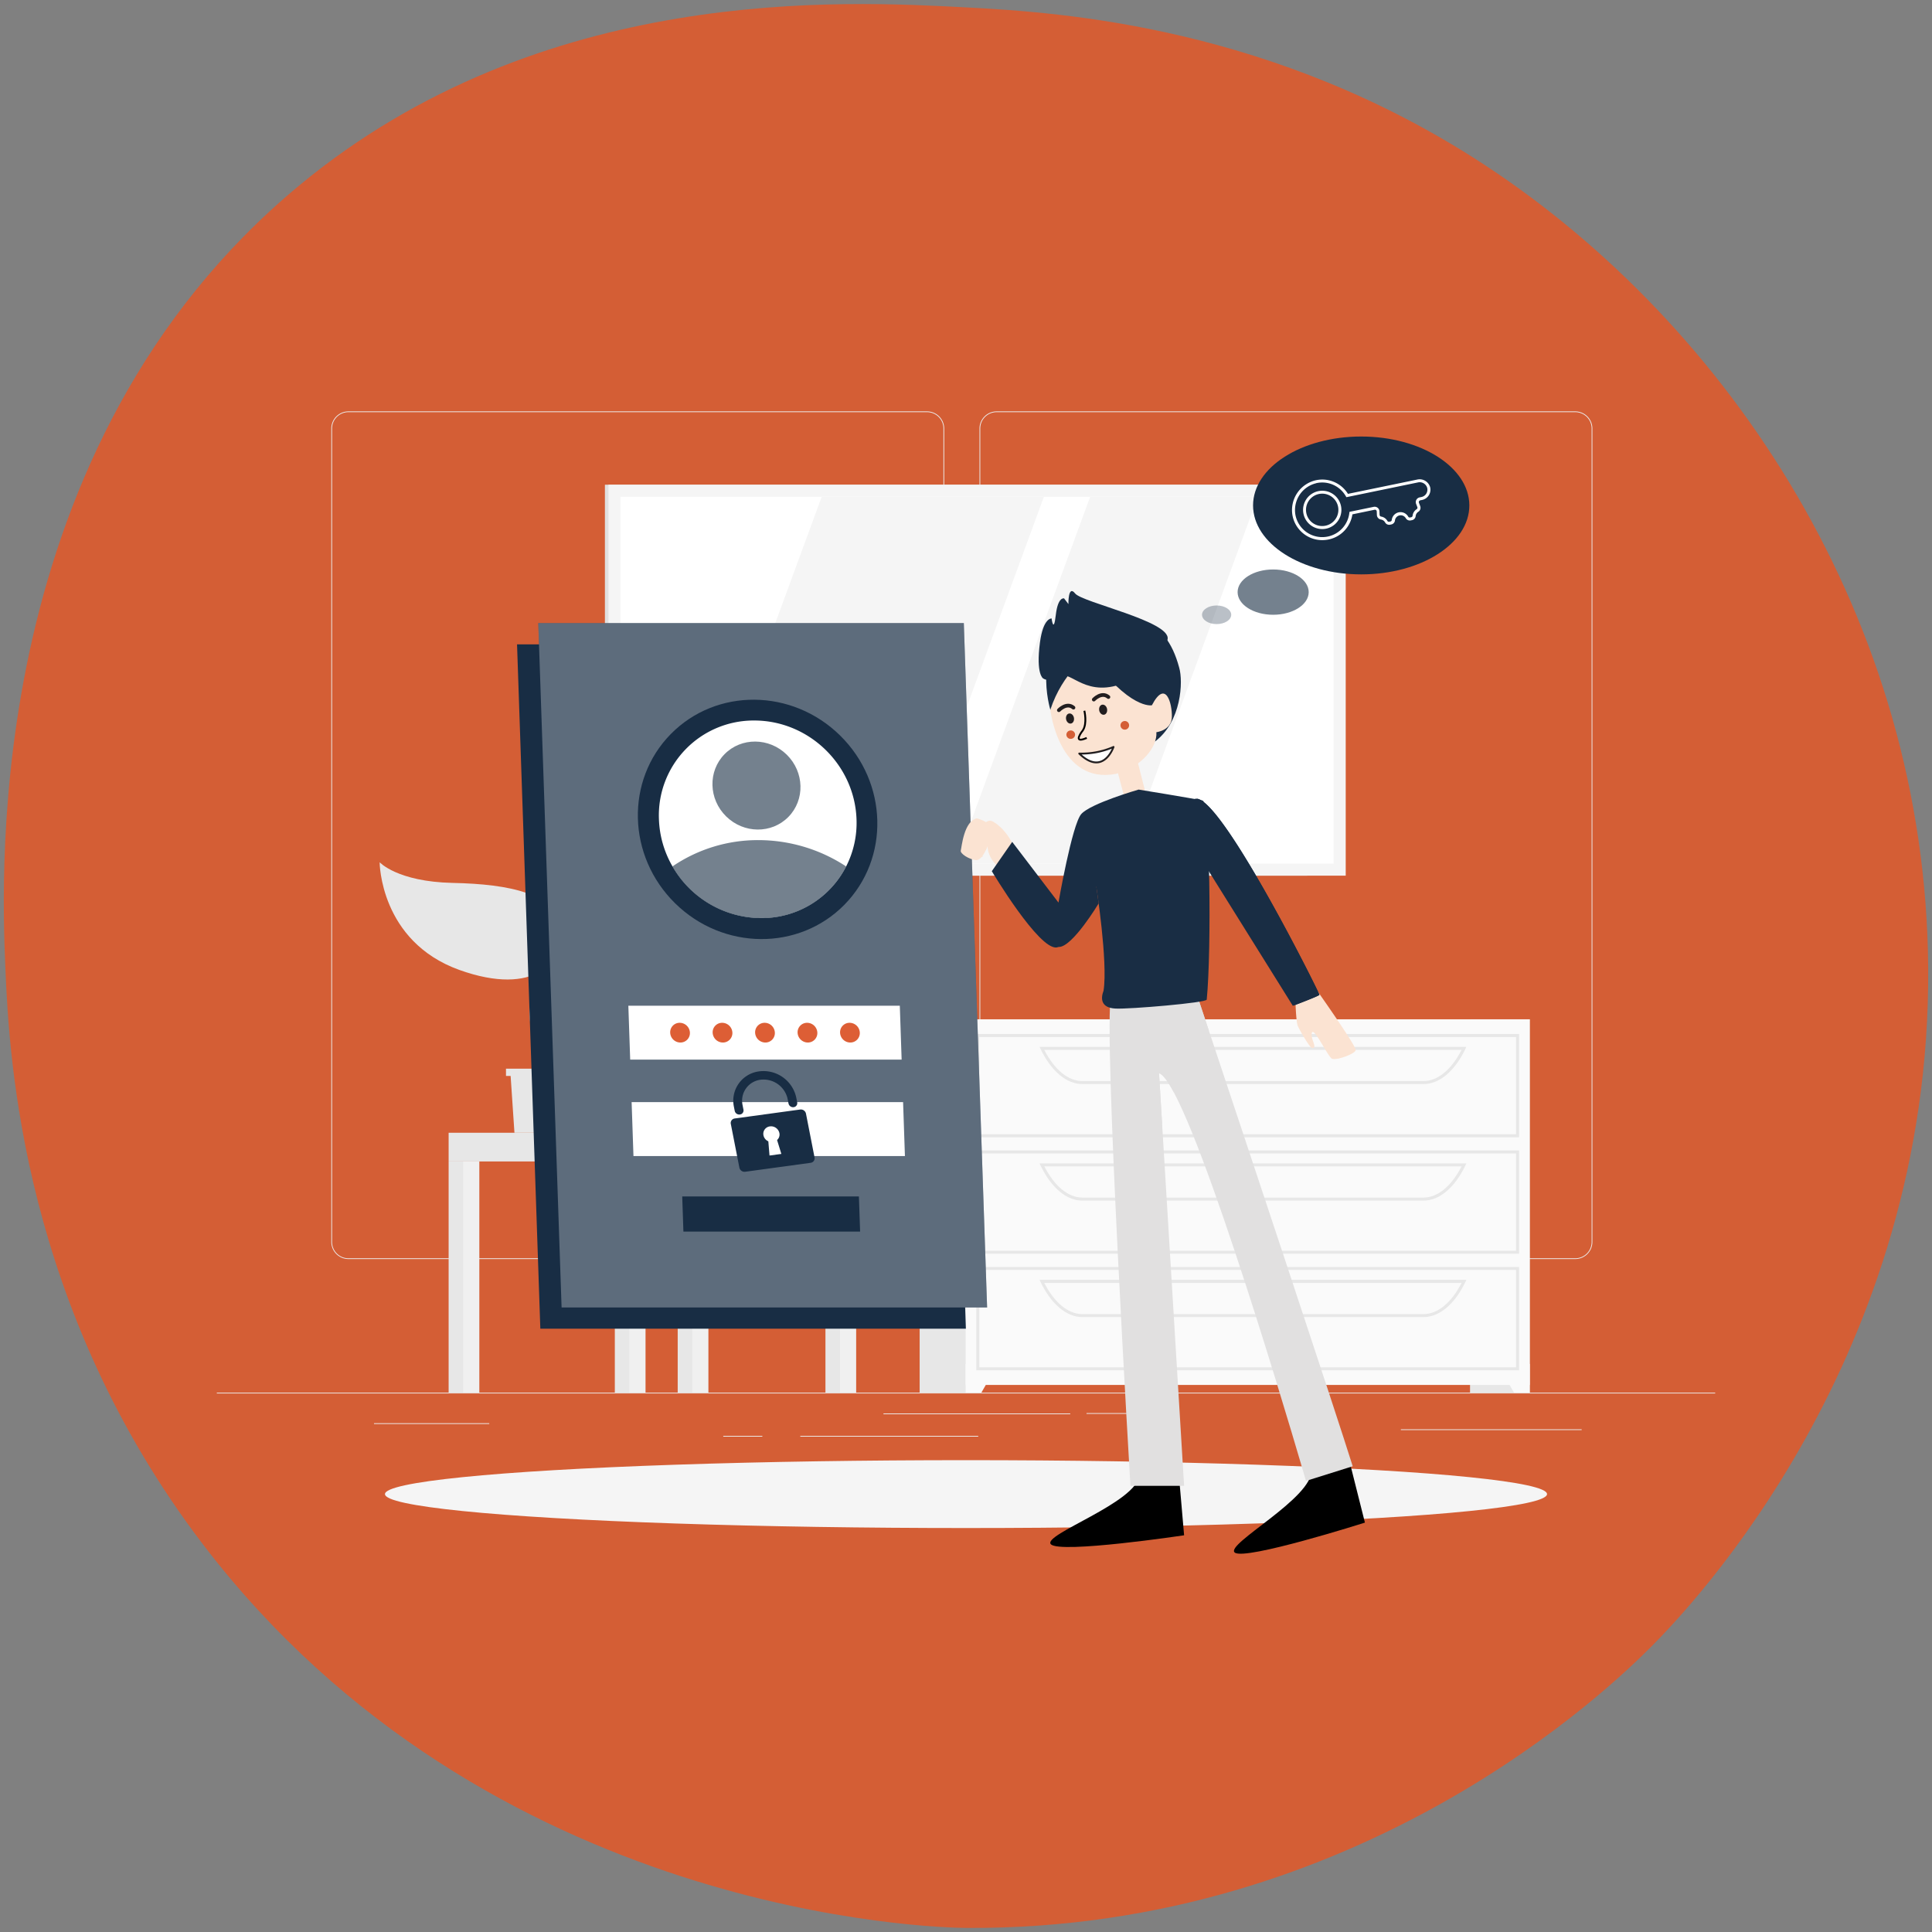 <svg height="1080" viewBox="0 0 1080 1080" width="1080" xmlns="http://www.w3.org/2000/svg" xmlns:xlink="http://www.w3.org/1999/xlink"><rect x="0" y="0" width="1080" height="1080" fill="#808080" stroke="none"/><clipPath id="clip-path"><ellipse cx="-545.71" cy="629.18" rx="452.03" ry="445.25"/></clipPath><g clip-path="url(#clip-path)"><path d="M-1104.05 1069.33H41.26V1074.13H-1104.05Z" fill="#373133"/></g><path d="M3 540.94C.72 486.29-8.89 249.52 167.32 103.64 303.29-8.94 471.31.5 540.42 4.15c53 2.8 171.86 10.54 290.31 88.58 135.36 89.19 245.73 252.75 247.14 448.21 1.57 217.68-132.78 357.38-154.6 379.33-22.1 22.24-162.2 158.69-382.85 157.46-16.76-.09-267.72-5.73-427-214.47C12.8 731.4 5.1 592.32 3 540.94Z" fill="#d45e35"/><g fill="#ececec"><path d="M121.2 778.52H958.8V778.94H121.2Z"/><path d="M607.36 789.93H650.01V790.35H607.36Z"/><path d="M783.09 798.99H884.16V799.41H783.09Z"/><path d="M493.86 790.14H598.28V790.56H493.86Z"/><path d="M404.31 802.67H426.16V803.09H404.31Z"/><path d="M447.37 802.67H546.84V803.09H447.37Z"/><path d="M209.08 795.59H273.5V796.01H209.08Z"/><path d="M518.25 703.81H194.77a9.58 9.58 0 0 1 -9.57-9.57V239.54a9.57 9.57 0 0 1 9.57-9.56H518.25a9.57 9.57 0 0 1 9.56 9.56v454.7A9.57 9.57 0 0 1 518.25 703.81ZM194.77 230.4a9.15 9.15 0 0 0 -9.15 9.14v454.7a9.15 9.15 0 0 0 9.15 9.15H518.25a9.15 9.15 0 0 0 9.14-9.15V239.54a9.15 9.15 0 0 0 -9.14-9.14Z"/><path d="M880.59 703.81H557.11a9.57 9.57 0 0 1 -9.56-9.57V239.54a9.57 9.57 0 0 1 9.56-9.56H880.59a9.57 9.57 0 0 1 9.56 9.56v454.7A9.57 9.57 0 0 1 880.59 703.81ZM557.11 230.4a9.15 9.15 0 0 0 -9.14 9.14v454.7a9.15 9.15 0 0 0 9.14 9.15H880.59a9.15 9.15 0 0 0 9.14-9.15V239.54a9.15 9.15 0 0 0 -9.14-9.14Z"/></g><path d="M449.48 633.23 338.24 633.23 331.49 555.33 442.72 555.33 449.48 633.23Z" fill="#e7e7e7"/><path d="M455.24 633.23 344 633.23 337.25 555.33 448.48 555.33 455.24 633.23Z" fill="#f0f0f0"/><path d="M359.21 616.5 355.5 572.05 433.28 572.05 436.99 616.5 359.21 616.5Z" fill="#ffffff"/><path d="M461.43 633.22H474.48V778.51H461.43Z" fill="#e7e7e7"/><path d="M469.54 633.22H478.6V778.51H469.54Z" fill="#f0f0f0"/><path d="M352.28 633.22H478.61V649.26H352.28Z" fill="#f0f0f0" transform="matrix(-1 0 0 -1 830.88 1282.49)"/><path d="M343.69 649.26H356.74V778.51H343.69Z" fill="#e7e7e7"/><path d="M351.8 649.26H360.86V778.51H351.8Z" fill="#f0f0f0"/><path d="M250.79 649.26H263.84V778.51H250.79Z" fill="#e7e7e7"/><path d="M258.89 649.26H267.95V778.51H258.89Z" fill="#f0f0f0"/><path d="M378.84 649.26H391.89V778.51H378.84Z" fill="#e7e7e7"/><path d="M386.94 649.26H396V778.51H386.94Z" fill="#f0f0f0"/><path d="M250.79 633.22H352.28V649.26H250.79Z" fill="#e7e7e7"/><path d="M338.15 270.96H730.7V489.5H338.15Z" fill="#e1e1e1"/><path d="M340.13 270.96H752.26V489.5H340.13Z" fill="#f5f5f5"/><path d="M443.66 180.9H648.73V579.56H443.66Z" fill="#ffffff" transform="matrix(0 1 -1 0 926.42 -165.97)"/><path d="M508.28 482.76 583.55 277.69 459.33 277.69 384.06 482.76 508.28 482.76Z" fill="#f5f5f5"/><path d="M627.85 482.76 703.12 277.69 609.41 277.69 534.14 482.76 627.85 482.76Z" fill="#f5f5f5"/><path d="M821.76 569.8H855.13V778.52H821.76Z" fill="#e7e7e7"/><path d="M846.35 778.52 855.13 778.52 855.13 762.45 837.15 762.45 846.35 778.52Z" fill="#fafafa"/><path d="M514.09 569.8H547.46V778.52H514.09Z" fill="#e7e7e7"/><path d="M539.8 569.8H855.12V774.19H539.8Z" fill="#fafafa"/><path d="M849.16 635.74H545.77V578H849.16Zm-301.71-1.67h300V579.69h-300Z" fill="#e7e7e7"/><path d="M795.75 606H605.07c-8.85 0-17.38-7.14-23.38-19.59l-.58-1.2h238.6l-.57 1.2C813.13 598.9 804.61 606 795.75 606Zm-212-19.12c5.67 11.11 13.38 17.45 21.28 17.45H795.75c7.9 0 15.61-6.34 21.28-17.45Z" fill="#e7e7e7"/><path d="M548.58 778.52 539.8 778.52 539.8 762.45 557.78 762.45 548.58 778.52Z" fill="#fafafa"/><path d="M849.16 700.85H545.77V643.13H849.16Zm-301.71-1.67h300V644.8h-300Z" fill="#e7e7e7"/><path d="M795.75 671.15H605.07c-8.85 0-17.38-7.14-23.38-19.59l-.58-1.21h238.6l-.57 1.21C813.13 664 804.61 671.15 795.75 671.15ZM583.79 652c5.67 11.11 13.38 17.45 21.28 17.45H795.75c7.91 0 15.61-6.34 21.28-17.45Z" fill="#e7e7e7"/><path d="M849.16 766H545.77V708.24H849.16Zm-301.71-1.67h300V709.91h-300Z" fill="#e7e7e7"/><path d="M795.75 736.26H605.07c-8.85 0-17.38-7.14-23.38-19.59l-.58-1.21h238.6l-.57 1.21C813.13 729.12 804.61 736.26 795.75 736.26Zm-212-19.12c5.67 11.11 13.38 17.45 21.28 17.45H795.75c7.91 0 15.61-6.34 21.28-17.45Z" fill="#e7e7e7"/><path d="M323.87 597.4 323.87 601.45 321.28 601.45 319.14 633.23 287.58 633.23 285.44 601.45 282.85 601.45 282.85 597.4 323.87 597.4Z" fill="#e7e7e7"/><path d="M313.49 518.55c-2.6-18.93-28.14-24.33-60.55-25C222.1 492.86 212.22 482 212.22 482s.1 44.19 44.54 60.19C299 557.33 316.08 537.51 313.49 518.55Z" fill="#e7e7e7"/><path d="M297.73 561.46c.54-7.79 13-22.09 42.86-15.59 21.62 4.7 29.66-6.5 29.66-6.5s-2 31.62-34.52 41.13C304.87 589.53 296.78 575.14 297.73 561.46Z" fill="#e7e7e7"/><path d="M304.55 609.33a1.15 1.15 0 0 0 .88-.41c2.17-2.56.4-8.69-2.06-17.18-3.15-10.9-7.07-24.45-3.75-34.3a139.48 139.48 0 0 1 6.43-15.2c4.7-9.92 8.75-18.49 5.37-27.44a1.15 1.15 0 0 0 -2.16.81c3 8-.64 15.81-5.29 25.65a141.26 141.26 0 0 0 -6.53 15.44c-3.55 10.53.48 24.48 3.72 35.68 1.91 6.61 3.88 13.44 2.51 15a1.15 1.15 0 0 0 .88 1.9Z" fill="#e7e7e7"/><ellipse cx="540" cy="835.21" fill="#f5f5f5" rx="324.8" ry="18.97"/><path d="M539.93 742.75 302.05 742.75 289.03 360.19 526.91 360.19 539.93 742.75Z" fill="#182d44"/><path d="M551.8 730.88 313.93 730.88 300.9 348.32 538.78 348.32 551.8 730.88Z" fill="#182d44"/><path d="M551.8 730.88 313.93 730.88 300.9 348.32 538.78 348.32 551.8 730.88Z" fill="#ffffff" opacity=".3"/><ellipse cx="423.58" cy="458.04" fill="#182d44" rx="65.78" ry="68.06" transform="matrix(.701 -.713 .713 .701 -200.01 438.97)"/><path d="M478.8 458a53.51 53.51 0 0 1 -5.78 26.3 52.94 52.94 0 0 1 -47.56 28.92 57.44 57.44 0 0 1 -49.54-28.92 56.29 56.29 0 0 1 -7.57-26.3 53 53 0 0 1 53.35-55.23C452.2 402.81 477.76 427.53 478.8 458Z" fill="#ffffff"/><path d="M473 484.34a52.94 52.94 0 0 1 -47.56 28.92 57.44 57.44 0 0 1 -49.54-28.92A84.7 84.7 0 0 1 424 469.63 89.48 89.48 0 0 1 473 484.34Z" fill="#182d44" opacity=".6"/><ellipse cx="422.94" cy="439.14" fill="#182d44" opacity=".6" rx="24.18" ry="25.02" transform="matrix(.701 -.713 .713 .701 -186.72 432.85)"/><path d="M504.02 592.34 352.28 592.34 351.25 562.19 503 562.19 504.02 592.34Z" fill="#ffffff"/><path d="M505.86 646.24 354.11 646.24 353.08 616.08 504.83 616.08 505.86 646.24Z" fill="#ffffff"/><path d="M447.29 620.23l-36.57 5a2.55 2.55 0 0 0 -2.2 3l4.8 24.5a2.94 2.94 0 0 0 3.25 2.29l36.56-5a2.54 2.54 0 0 0 2.21-3l-4.8-24.51A2.94 2.94 0 0 0 447.29 620.23Zm-10.51 24.82-6.62.9L429.5 638a4.66 4.66 0 0 1 -2.72-3.34 4.17 4.17 0 0 1 3.61-5 4.79 4.79 0 0 1 5.3 3.74 4.09 4.09 0 0 1 -1.3 3.89Z" fill="#182d44"/><path d="M443.68 618.91h0a2.59 2.59 0 0 1 -2.88-2l-.47-2.4a13.78 13.78 0 0 0 -14.44-11 11.79 11.79 0 0 0 -10.83 14.06l.54 2.75a2.26 2.26 0 0 1 -2 2.69h0a2.6 2.6 0 0 1 -2.88-2l-.46-2.34A16.5 16.5 0 0 1 423.66 599a18.75 18.75 0 0 1 21.44 14.51l.54 2.76A2.25 2.25 0 0 1 443.68 618.91Z" fill="#182d44"/><path d="M480.81 688.46 382.03 688.46 381.37 668.83 480.14 668.83 480.81 688.46Z" fill="#182d44"/><path d="M433.15 577.26a5.29 5.29 0 0 1 -5.33 5.52 5.76 5.76 0 0 1 -5.7-5.52 5.3 5.3 0 0 1 5.33-5.51A5.74 5.74 0 0 1 433.15 577.26Z" fill="#dd5e35"/><path d="M409.41 577.26a5.3 5.3 0 0 1 -5.33 5.52 5.75 5.75 0 0 1 -5.7-5.52 5.29 5.29 0 0 1 5.33-5.51A5.75 5.75 0 0 1 409.41 577.26Z" fill="#dd5e35"/><path d="M385.67 577.26a5.3 5.3 0 0 1 -5.33 5.52 5.74 5.74 0 0 1 -5.7-5.52 5.29 5.29 0 0 1 5.32-5.51A5.76 5.76 0 0 1 385.67 577.26Z" fill="#dd5e35"/><path d="M456.9 577.26a5.3 5.3 0 0 1 -5.33 5.52 5.76 5.76 0 0 1 -5.71-5.52 5.3 5.3 0 0 1 5.33-5.51A5.76 5.76 0 0 1 456.9 577.26Z" fill="#dd5e35"/><path d="M480.64 577.26a5.3 5.3 0 0 1 -5.33 5.52 5.74 5.74 0 0 1 -5.7-5.52 5.29 5.29 0 0 1 5.33-5.51A5.75 5.75 0 0 1 480.64 577.26Z" fill="#dd5e35"/><ellipse cx="760.92" cy="282.55" fill="#182d44" rx="60.45" ry="38.53"/><path d="M739.09 301.94a16.93 16.93 0 0 1 -16.63-14.06 17.11 17.11 0 0 1 12.91-19.37h0a16.87 16.87 0 0 1 18.14 7.56l38.8-8a6.09 6.09 0 0 1 7.12 4.19 5.85 5.85 0 0 1 -4.47 7.21l-1 .21a1 1 0 0 0 -.7.52 1 1 0 0 0 -.06.87l.68 1.78a2.65 2.65 0 0 1 -1 3.22 3.27 3.27 0 0 0 -1.51 2.37 2.58 2.58 0 0 1 -2 2.32l-.8.16a2.59 2.59 0 0 1 -2.77-1.33 3.26 3.26 0 0 0 -6 1.25 2.58 2.58 0 0 1 -2 2.32l-.78.16a2.61 2.61 0 0 1 -2.77-1.33 3.24 3.24 0 0 0 -2.33-1.58 2.66 2.66 0 0 1 -2.23-2.55l-.08-1.9a1 1 0 0 0 -1.24-1l-12.37 2.56a16.91 16.91 0 0 1 -13.32 14.06A17.66 17.66 0 0 1 739.09 301.94Zm-3.35-31.8a15.43 15.43 0 0 0 -11.63 17.46 15.25 15.25 0 0 0 30.18-.87l.07-.6 13.54-2.8a2.72 2.72 0 0 1 2.22.52 2.69 2.69 0 0 1 1 2l.08 1.9a1 1 0 0 0 .79 1 5 5 0 0 1 3.54 2.4.94.94 0 0 0 1 .53l.78-.16a1 1 0 0 0 .7-.88 4.93 4.93 0 0 1 9.16-1.89.92.92 0 0 0 1 .53l.8-.16a1 1 0 0 0 .69-.88 4.9 4.9 0 0 1 2.28-3.6 1 1 0 0 0 .36-1.19l-.69-1.78a2.7 2.7 0 0 1 2-3.63l1-.21a4.18 4.18 0 0 0 3.19-5.15 4.37 4.37 0 0 0 -5.16-3l-40 8.25-.31-.53a15.17 15.17 0 0 0 -16.62-7.29Zm3.37 25.61a10.71 10.71 0 1 1 2.19-.22h0A10.85 10.85 0 0 1 739.11 295.75Zm0-19.79a9.05 9.05 0 1 0 1.8 17.92h0a9.05 9.05 0 0 0 -1.8-17.92Z" fill="#ffffff"/><ellipse cx="711.7" cy="331" fill="#182d44" opacity=".6" rx="19.87" ry="12.66"/><ellipse cx="680.1" cy="343.67" fill="#182d44" opacity=".3" rx="8.16" ry="5.2"/><path d="M659 824.53l2.92 33.71s-69.5 10.4-74.49 5 48.27-23.3 49.52-38.7S659 824.53 659 824.53Z"/><path d="M754.74 818.34 763 851.15s-67 21.3-72.75 16.75 44-30.67 42.76-46.07S754.74 818.34 754.74 818.34Z"/><path d="M656.26 610.77h0c-3.33-6.26-6.18-10.15-8.36-10.89l1.8 29.62 12.22 201.1h-30S616.56 573 621.11 557.12c2.92-10.1 21.82-7.3 35.1-4 7.51 1.89 13.23 4 13.23 4l6.39 19.19c18.58 55.79 71.8 215.76 80.34 243.34l-26.12 8.2S680.49 656.38 656.26 610.77Z" fill="#e1e0e0"/><path d="M647.9 599.87l1.8 29.62h0l-9-38.1s14.66 11.9 15.55 19.37C652.93 604.5 650.08 600.61 647.9 599.87Z" fill="#e1e0e0"/><path d="M675.83 576.31c-17-14.2-33.4-14.41-33.4-14.41l13.78-8.74c7.51 1.89 13.23 4 13.23 4Z" fill="#e1e0e0"/><path d="M757.84 587c-.34 2.21-11.12 6-13.34 4.78s-9.92-17.61-11.11-14.53 3.59 9.06 0 8.55c-1.29-.19-7.19-10.43-8-12.48a4.15 4.15 0 0 1 -.22-.81c-.69-3.22-1-12.18-1-12.18l5.9-3.16 6.25-3.35S758.18 584.72 757.84 587Z" fill="#fbe3d2"/><path d="M748.43 591.68a.29.29 0 0 1 -.24-.13L740.75 580a.29.29 0 0 1 .49-.31l7.44 11.58a.3.3 0 0 1 -.09.4A.24.24 0 0 1 748.43 591.68Z" fill="#fbe3d2"/><path d="M737.55 556.11c-.2.58-10.58 4.55-13.85 5.79l-1 .36-59.05-94.6s-8.88-15.5 4.11-21a2.78 2.78 0 0 1 1.61-.13C684.89 449.37 737.77 555.45 737.55 556.11Z" fill="#192d44"/><path d="M737.55 556.11c-.2.58-10.58 4.55-13.85 5.79l-58.82-94.24s-8.89-15.5 4.11-21a2.8 2.8 0 0 1 .41-.13C684.89 449.37 737.77 555.45 737.55 556.11Z" fill="#192d44"/><path d="M635.47 449.65c-6.61 1.37-7.29-5.25-7.29-5.25l-.53-2-4-15.12 11.85-3.19 1.13 4.41L639.8 441S642.09 448.28 635.47 449.65Z" fill="#fbe3d2"/><path d="M587.14 396.76s-11.39-37.61 16.42-47 47.87-5.7 55.62 23.48c2.28 7.75 1.3 30.07-13.49 41.25Z" fill="#192d44"/><path d="M587.14 396.76s4.79 42.18 36.93 35.79c14.14-3.87 23-15 22.35-23.25 0 0 8.43-.91 8.66-8.44s-3.42-21.42-11.17-6.61c0 0-12.31 2.74-35.11-28.49C608.8 365.76 594 375.79 587.14 396.76Z" fill="#fbe3d2"/><path d="M591.92 397s4.37-4.64 8.15-1.42" fill="none" stroke="#221e20" stroke-linecap="round" stroke-linejoin="round" stroke-width="2.08"/><path d="M611.44 391.06s4.38-4.64 8.16-1.42" fill="none" stroke="#221e20" stroke-linecap="round" stroke-linejoin="round" stroke-width="2.08"/><path d="M603.3 421.24a44.51 44.51 0 0 0 19.17-3.7S616.76 434.26 603.3 421.24Z" fill="#ffffff" stroke="#221e20" stroke-linecap="round" stroke-linejoin="round" stroke-width="1.04"/><path d="M600.94 410.27a2.38 2.38 0 0 1 -2 2.73 2.41 2.41 0 0 1 -2.79-1.91 2.36 2.36 0 0 1 2-2.72A2.39 2.39 0 0 1 600.94 410.27Z" fill="#d45e35"/><path d="M631.13 405a2.41 2.41 0 1 1 -2.79-1.9A2.39 2.39 0 0 1 631.13 405Z" fill="#d45e35"/><path d="M600.34 401.27c.28 1.56-.48 3-1.7 3.2s-2.42-.87-2.7-2.43.48-3 1.7-3.19S600.06 399.72 600.34 401.27Z" fill="#221e20"/><path d="M618.86 396.34c.28 1.56-.48 3-1.69 3.2s-2.43-.88-2.71-2.43.48-3 1.7-3.19S618.59 394.79 618.86 396.34Z" fill="#221e20"/><path d="M606.16 397.31s1.73 7.05-.83 10.95c0 0-6.45 8 2.17 4.24" fill="none" stroke="#000000" stroke-miterlimit="10" stroke-width="1.04"/><path d="M630 381.12s20.85-13.82 22.7-23.82S605 336.83 601 331.75s-3.74 5.94-3.74 5.94l-2.42-3.17s-3.45-1.2-4.66 9.39-2.34 1.81-2.34 1.81-4.65-.46-6.5 13.4C579 377 583.1 379.23 583.1 379.23s3.49 2.7 9.47-1.1S607.23 391.21 630 381.12Z" fill="#192d44"/><path d="M546.06 457.46s8.11 2 8.29 6.22-4.36 17.39-8.55 17.11-9.2-3.7-8.72-5.34S538.77 459 546.06 457.46Z" fill="#fbe3d2"/><path d="M565.51 471.26c-4.47-8.7-10.56-11.77-10.71-11.84a3.11 3.11 0 0 0 -3.25.21L544 465a3.13 3.13 0 0 0 -1.32 2.63 3.08 3.08 0 0 0 .57 1.73 3.14 3.14 0 0 0 4.37.76l5.44-3.84c-3.55 12.51 5.85 18.6 5.92 18.43S572.69 485.2 565.51 471.26Z" fill="#fbe3d2"/><path d="M559 485l-.12 0c-.1 0-9.33-5.69-6.28-18l-4.79 3.38a3.43 3.43 0 0 1 -3.95-5.6l7.55-5.32a3.37 3.37 0 0 1 3.54-.24c.65.33 6.48 3.49 10.84 12 2.26 4.37 2.71 7.8 1.36 10.19-1.21 2.14-3.82 3.35-7.74 3.6l-.3 0A.2.2 0 0 1 559 485Zm-5.41-19.44-.22.79c-3.16 11.14 4.31 17.44 5.64 18.05l.36 0c3.72-.23 6.16-1.35 7.28-3.31 1.25-2.2.78-5.45-1.37-9.64h0c-4.28-8.31-10-11.39-10.59-11.71a2.8 2.8 0 0 0 -2.95.19l-7.54 5.32a2.88 2.88 0 0 0 -1.2 2.4 2.73 2.73 0 0 0 .52 1.56 2.84 2.84 0 0 0 4 .69Z" fill="#fbe3d2"/><path d="M549 479h-.09c-.2-.06-5-1.57-6.87-3.11a.29.29 0 0 1 0-.41.27.27 0 0 1 .4 0c1.81 1.47 6.64 3 6.69 3a.3.3 0 0 1 .19.36A.29.29 0 0 1 549 479Z" fill="#fbe3d2"/><path d="M551 474.8l-.09 0c-.2-.06-5-1.57-6.87-3.11a.29.29 0 0 1 0-.41.3.3 0 0 1 .41 0c1.81 1.48 6.64 3 6.68 3a.29.29 0 0 1 -.08.57Z" fill="#fbe3d2"/><path d="M565.83 470.62 554.43 487s26.22 44 36.25 42.63 22.12-34.2 22.12-34.2 6.61 42.18 4.1 58.36c-1.75 4.56-1.38 9.58 6.6 10s50.89-3.24 51.07-5c2.78-28.06 1.75-110.3-2.28-111.25-5-1.19-35.8-6.16-35.8-6.16s-26.89 7.75-32.06 13.68-12.73 49.49-12.73 49.49Z" fill="#192d44"/><path d="M609.26 469l4.9 36s-14.71 24.55-22.29 24.35C591.87 529.36 610.62 503.08 609.26 469Z" fill="#192d44"/></svg>